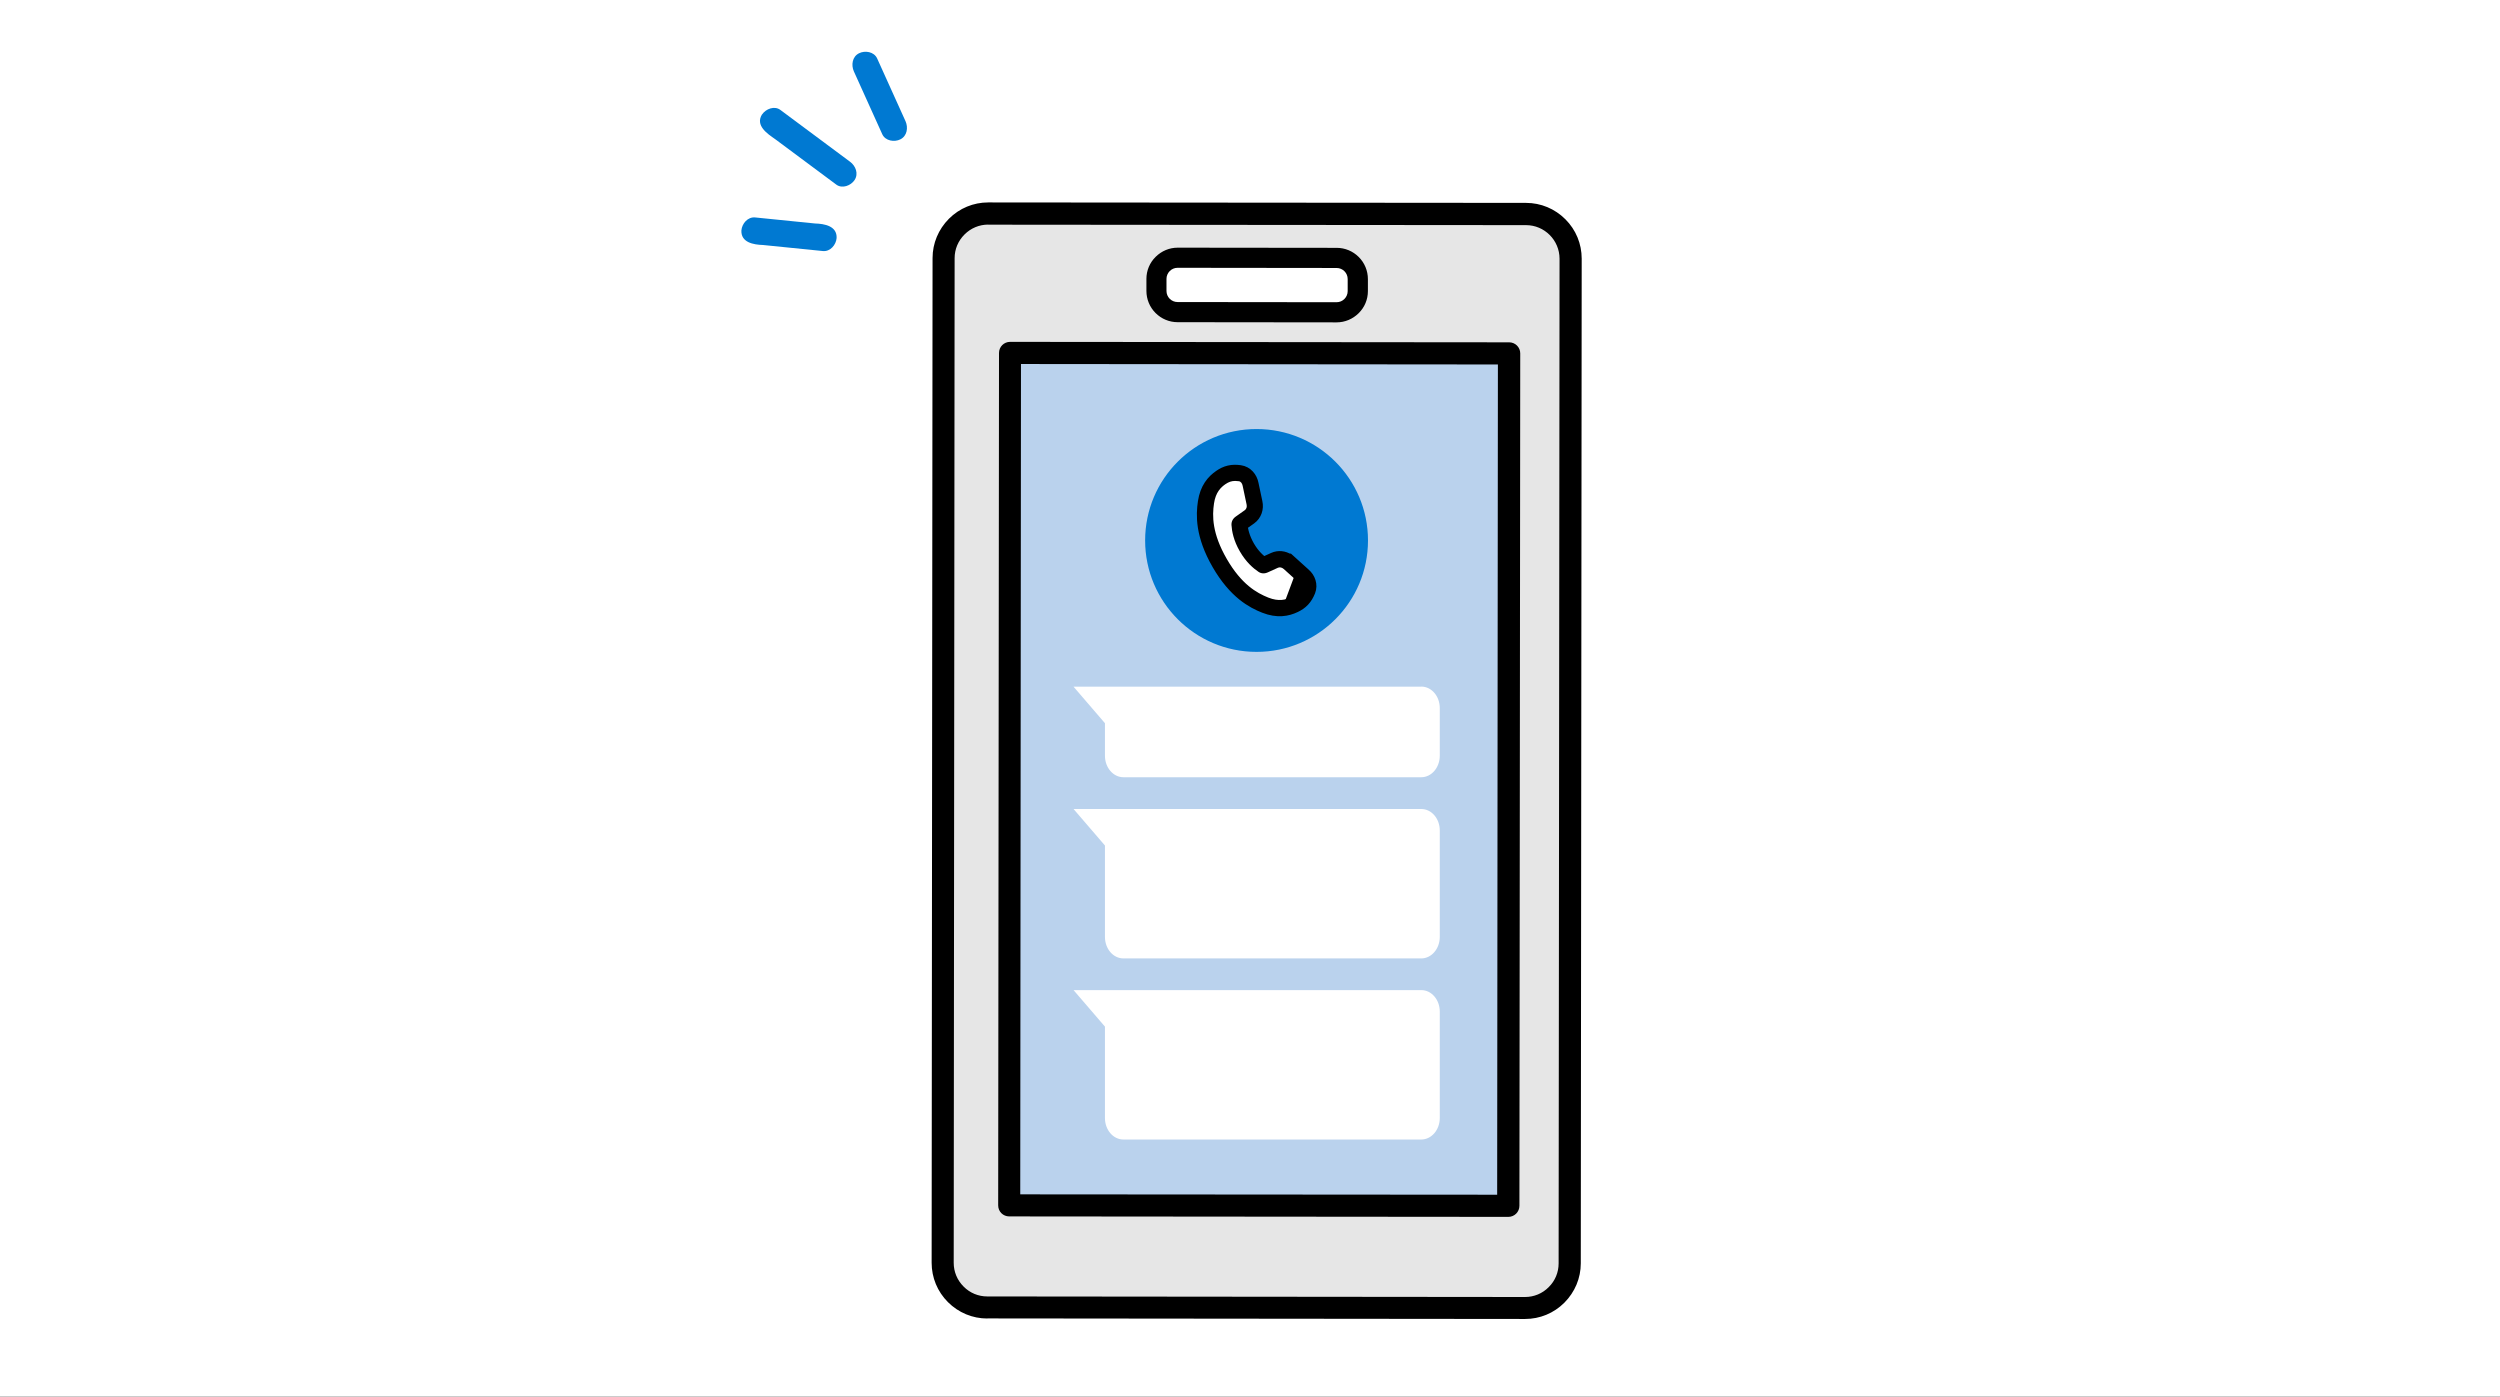 <svg width="290" height="162" viewBox="0 0 290 162" fill="none" xmlns="http://www.w3.org/2000/svg">
<rect x="0" y="0" width="290" height="162" fill="#333333" stroke="none"/>
<g clip-path="url(#clip0_1852_310140)">
<rect width="290" height="162" fill="white"/>
<g clip-path="url(#clip1_1852_310140)">
<path d="M182.188 30.003C182.188 27.157 179.862 24.821 177.016 24.821L114.641 24.768C111.794 24.768 109.458 27.093 109.458 29.94L109.352 146.48C109.352 149.326 111.677 151.663 114.524 151.663L176.899 151.716C179.745 151.716 182.082 149.39 182.082 146.544L182.188 30.003Z" fill="#E6E6E6"/>
<path d="M114.524 151.13C113.292 151.13 112.124 150.641 111.242 149.76C110.361 148.878 109.883 147.71 109.883 146.478L109.989 29.938C109.989 27.378 112.071 25.297 114.641 25.297L177.016 25.35C178.248 25.35 179.416 25.838 180.298 26.72C181.179 27.602 181.657 28.77 181.657 30.002L181.551 146.542C181.551 149.101 179.469 151.183 176.91 151.183L114.524 151.13Z" fill="#E6E6E6"/>
<path d="M114.528 152.948C112.807 152.948 111.182 152.268 109.961 151.047C108.739 149.825 108.07 148.2 108.07 146.48L108.177 29.94C108.177 28.219 108.856 26.605 110.078 25.373C111.299 24.151 112.924 23.482 114.634 23.482L177.019 23.535C178.74 23.535 180.365 24.215 181.586 25.437C182.808 26.658 183.477 28.283 183.477 30.003L183.371 146.544C183.371 148.264 182.691 149.878 181.469 151.11C180.248 152.332 178.623 153.001 176.913 153.001L114.528 152.937V152.948ZM114.634 26.053C113.604 26.053 112.627 26.456 111.883 27.2C111.14 27.943 110.736 28.91 110.736 29.95L110.63 146.49C110.63 147.521 111.033 148.498 111.777 149.241C112.51 149.985 113.487 150.388 114.528 150.388L176.903 150.452C177.943 150.452 178.92 150.048 179.653 149.305C180.397 148.572 180.8 147.595 180.8 146.554L180.907 30.014C180.907 27.869 179.165 26.116 177.019 26.116L114.644 26.063L114.634 26.053Z" fill="black"/>
<path d="M114.528 152.415C112.945 152.415 111.459 151.799 110.343 150.673C109.218 149.547 108.602 148.061 108.602 146.478L108.708 29.938C108.708 28.356 109.324 26.869 110.45 25.753C111.575 24.638 113.062 24.012 114.634 24.012L177.009 24.065C178.591 24.065 180.078 24.681 181.193 25.807C182.309 26.932 182.935 28.419 182.925 30.002L182.818 146.542C182.818 148.114 182.202 149.601 181.077 150.726C179.951 151.841 178.464 152.468 176.892 152.468L114.517 152.404L114.528 152.415ZM114.634 25.52C113.455 25.52 112.351 25.977 111.512 26.816C110.673 27.655 110.216 28.759 110.205 29.938L110.099 146.478C110.099 147.657 110.556 148.762 111.395 149.601C112.234 150.44 113.338 150.907 114.517 150.907L176.892 150.971C178.071 150.971 179.186 150.514 180.015 149.675C180.854 148.836 181.321 147.731 181.321 146.552L181.427 30.012C181.427 27.57 179.441 25.584 177.009 25.584L114.634 25.53V25.52Z" fill="black"/>
<path d="M114.528 151.884C113.094 151.884 111.735 151.321 110.715 150.291C109.696 149.272 109.133 147.912 109.133 146.478L109.239 29.938C109.239 28.505 109.802 27.145 110.832 26.125C111.852 25.106 113.211 24.543 114.645 24.543L177.02 24.596C178.464 24.596 179.813 25.159 180.833 26.178C181.852 27.198 182.415 28.558 182.415 30.002L182.309 146.542C182.309 147.976 181.746 149.335 180.716 150.355C179.696 151.374 178.337 151.937 176.903 151.937L114.528 151.874V151.884ZM114.634 24.989C113.317 24.989 112.075 25.509 111.14 26.444C110.205 27.379 109.685 28.621 109.685 29.938L109.579 146.478C109.579 147.795 110.089 149.038 111.034 149.972C111.969 150.918 113.211 151.428 114.539 151.428L176.914 151.491C178.231 151.491 179.484 150.971 180.418 150.036C181.353 149.102 181.873 147.859 181.873 146.542L181.98 30.002C181.98 27.273 179.76 25.042 177.03 25.042L114.656 24.989H114.634Z" fill="black"/>
<path d="M174.148 41.006L117.158 40.953L117.094 100.046L117.062 139.82L174.955 139.874L175.04 41.006H174.148Z" fill="#BAD2ED"/>
<path d="M174.472 41.504H117.641V139.32H174.472V41.504Z" fill="#BAD2ED"/>
<path d="M117.064 141.104C116.724 141.104 116.394 140.966 116.161 140.733C115.917 140.488 115.789 140.17 115.789 139.819L115.885 40.941C115.885 40.23 116.458 39.656 117.17 39.656L175.063 39.709C175.774 39.709 176.348 40.283 176.348 40.994L176.252 139.872C176.252 140.584 175.679 141.158 174.967 141.158L117.074 141.104H117.064ZM118.349 138.545L173.671 138.587L173.756 42.279L118.434 42.226L118.349 138.534V138.545Z" fill="black"/>
<path d="M155.043 37.395L136.606 37.374C135.64 37.374 134.726 36.991 134.046 36.312C133.367 35.632 132.984 34.718 132.984 33.741V32.35C132.984 31.384 133.367 30.47 134.057 29.791C134.747 29.111 135.65 28.729 136.617 28.729L155.054 28.75C156.02 28.75 156.934 29.132 157.614 29.812C158.293 30.491 158.676 31.405 158.676 32.382V33.773C158.676 34.74 158.293 35.653 157.603 36.333C156.913 37.013 156.01 37.395 155.043 37.395ZM136.595 32.361V33.752H155.033V32.382L136.595 32.361Z" fill="black"/>
<path d="M136.598 35.037C135.886 35.037 135.312 34.463 135.312 33.752V32.349C135.312 31.649 135.886 31.064 136.598 31.064L155.046 31.086C155.757 31.086 156.331 31.659 156.331 32.371V33.773C156.331 34.474 155.757 35.058 155.046 35.058L136.598 35.037Z" fill="white"/>
<path d="M86.002 26.731C85.938 28.133 87.415 28.388 88.508 28.42C90.824 28.653 93.139 28.887 95.454 29.121C96.315 29.206 96.984 28.398 97.047 27.613C97.111 26.211 95.635 25.956 94.541 25.924C92.226 25.69 89.91 25.457 87.595 25.223C86.735 25.138 86.066 25.945 86.002 26.731Z" fill="#0079D2"/>
<path d="M88.392 13.274C87.596 14.559 88.997 15.505 89.921 16.142C92.279 17.894 94.637 19.647 97.005 21.41C97.696 21.93 98.705 21.527 99.129 20.889C99.618 20.146 99.257 19.243 98.609 18.765C95.911 16.758 93.214 14.761 90.527 12.754C89.836 12.234 88.828 12.637 88.403 13.274H88.392Z" fill="#0079D2"/>
<path d="M99.05 8.283C100.144 10.715 101.248 13.137 102.342 15.569C102.703 16.355 103.755 16.514 104.445 16.163C105.231 15.771 105.369 14.793 105.04 14.061C103.946 11.629 102.841 9.207 101.747 6.775C101.386 5.989 100.335 5.83 99.644 6.18C98.858 6.573 98.72 7.55 99.05 8.283Z" fill="#0079D2"/>
<path d="M145.761 75.618C152.9 75.618 158.687 69.831 158.687 62.693C158.687 55.554 152.9 49.768 145.761 49.768C138.623 49.768 132.836 55.554 132.836 62.693C132.836 69.831 138.623 75.618 145.761 75.618Z" fill="#0079D2"/>
<path d="M146.59 65.356L146.583 65.359L146.576 65.362C146.571 65.365 146.566 65.367 146.562 65.368C146.021 65.003 145.349 64.37 144.789 63.393C144.231 62.418 144.016 61.522 143.965 60.87C143.972 60.864 143.979 60.858 143.989 60.851L145.039 60.109L145.039 60.109L145.046 60.104C145.618 59.689 145.852 58.972 145.7 58.286L145.246 56.142C145.113 55.449 144.608 54.815 143.84 54.707C143.399 54.645 142.991 54.645 142.592 54.738C142.192 54.831 141.846 55.007 141.515 55.236C140.697 55.794 139.937 56.669 139.701 58.249C139.479 59.735 139.386 62.057 141.311 65.404L141.312 65.405C143.249 68.753 145.307 69.829 146.699 70.379L146.701 70.38C148.192 70.964 149.322 70.744 150.217 70.316C150.58 70.145 150.906 69.933 151.188 69.632C151.469 69.332 151.676 68.977 151.844 68.56L151.844 68.56L151.846 68.555C152.123 67.852 151.841 67.096 151.303 66.633L149.675 65.163L149.461 64.97H149.417C148.926 64.649 148.309 64.574 147.758 64.825L146.59 65.356ZM149.895 69.639C150.5 69.352 150.861 68.991 151.148 68.28C151.286 67.929 151.159 67.494 150.808 67.196L149.895 69.639Z" fill="white" stroke="black" stroke-width="1.5"/>
<path d="M148.439 70.371C147.929 70.371 147.398 70.254 146.835 70.042C145.369 69.458 143.458 68.385 141.631 65.22C139.804 62.055 139.836 59.857 140.059 58.306C140.24 57.064 140.771 56.193 141.716 55.534C142.364 55.088 142.969 54.95 143.787 55.067C144.339 55.141 144.764 55.598 144.881 56.214L145.338 58.359C145.465 58.922 145.263 59.496 144.828 59.804L143.776 60.547C143.606 60.675 143.596 60.781 143.596 60.855C143.638 61.471 143.819 62.448 144.467 63.563C145.115 64.678 145.858 65.326 146.378 65.677C146.442 65.719 146.548 65.762 146.74 65.677L147.908 65.146C148.396 64.923 148.991 65.029 149.416 65.422L151.051 66.898C151.519 67.302 151.699 67.897 151.487 68.417C151.179 69.182 150.765 69.628 150.043 69.978C149.501 70.233 148.97 70.361 148.418 70.361L148.439 70.371ZM143.267 55.789C142.852 55.789 142.534 55.906 142.151 56.161C141.631 56.522 141.015 57.095 140.824 58.402C140.611 59.836 140.59 61.864 142.3 64.827C144.01 67.79 145.773 68.778 147.122 69.32C148.354 69.808 149.161 69.564 149.735 69.288C150.276 69.022 150.552 68.725 150.797 68.141C150.882 67.939 150.797 67.684 150.563 67.493L148.917 66.006C148.715 65.826 148.449 65.762 148.248 65.857L147.079 66.388C146.686 66.569 146.293 66.548 145.975 66.325C145.391 65.932 144.541 65.21 143.819 63.956C143.097 62.714 142.895 61.609 142.852 60.908C142.831 60.515 143.001 60.165 143.352 59.92L144.403 59.177C144.584 59.05 144.669 58.784 144.605 58.519L144.148 56.352C144.095 56.055 143.914 55.842 143.702 55.821C143.553 55.8 143.415 55.789 143.288 55.789H143.267Z" fill="black"/>
<path d="M164.868 79.655H124.531L128.174 83.893V87.663C128.174 89.044 129.13 90.159 130.319 90.159H164.868C166.047 90.159 167.014 89.044 167.014 87.663V82.14C167.014 80.76 166.058 79.644 164.868 79.644V79.655Z" fill="white"/>
<path d="M164.868 93.844H124.531L128.174 98.081V108.681C128.174 110.061 129.13 111.177 130.319 111.177H164.868C166.047 111.177 167.014 110.061 167.014 108.681V96.34C167.014 94.959 166.058 93.844 164.868 93.844Z" fill="white"/>
<path d="M164.868 114.852H124.531L128.174 119.089V129.689C128.174 131.069 129.13 132.184 130.319 132.184H164.868C166.047 132.184 167.014 131.069 167.014 129.689V117.347C167.014 115.967 166.058 114.852 164.868 114.852Z" fill="white"/>
</g>
</g>
<defs>
<clipPath id="clip0_1852_310140">
<rect width="290" height="162" fill="white"/>
</clipPath>
<clipPath id="clip1_1852_310140">
<rect width="97.465" height="147" fill="white" transform="translate(86 6)"/>
</clipPath>
</defs>
</svg>
